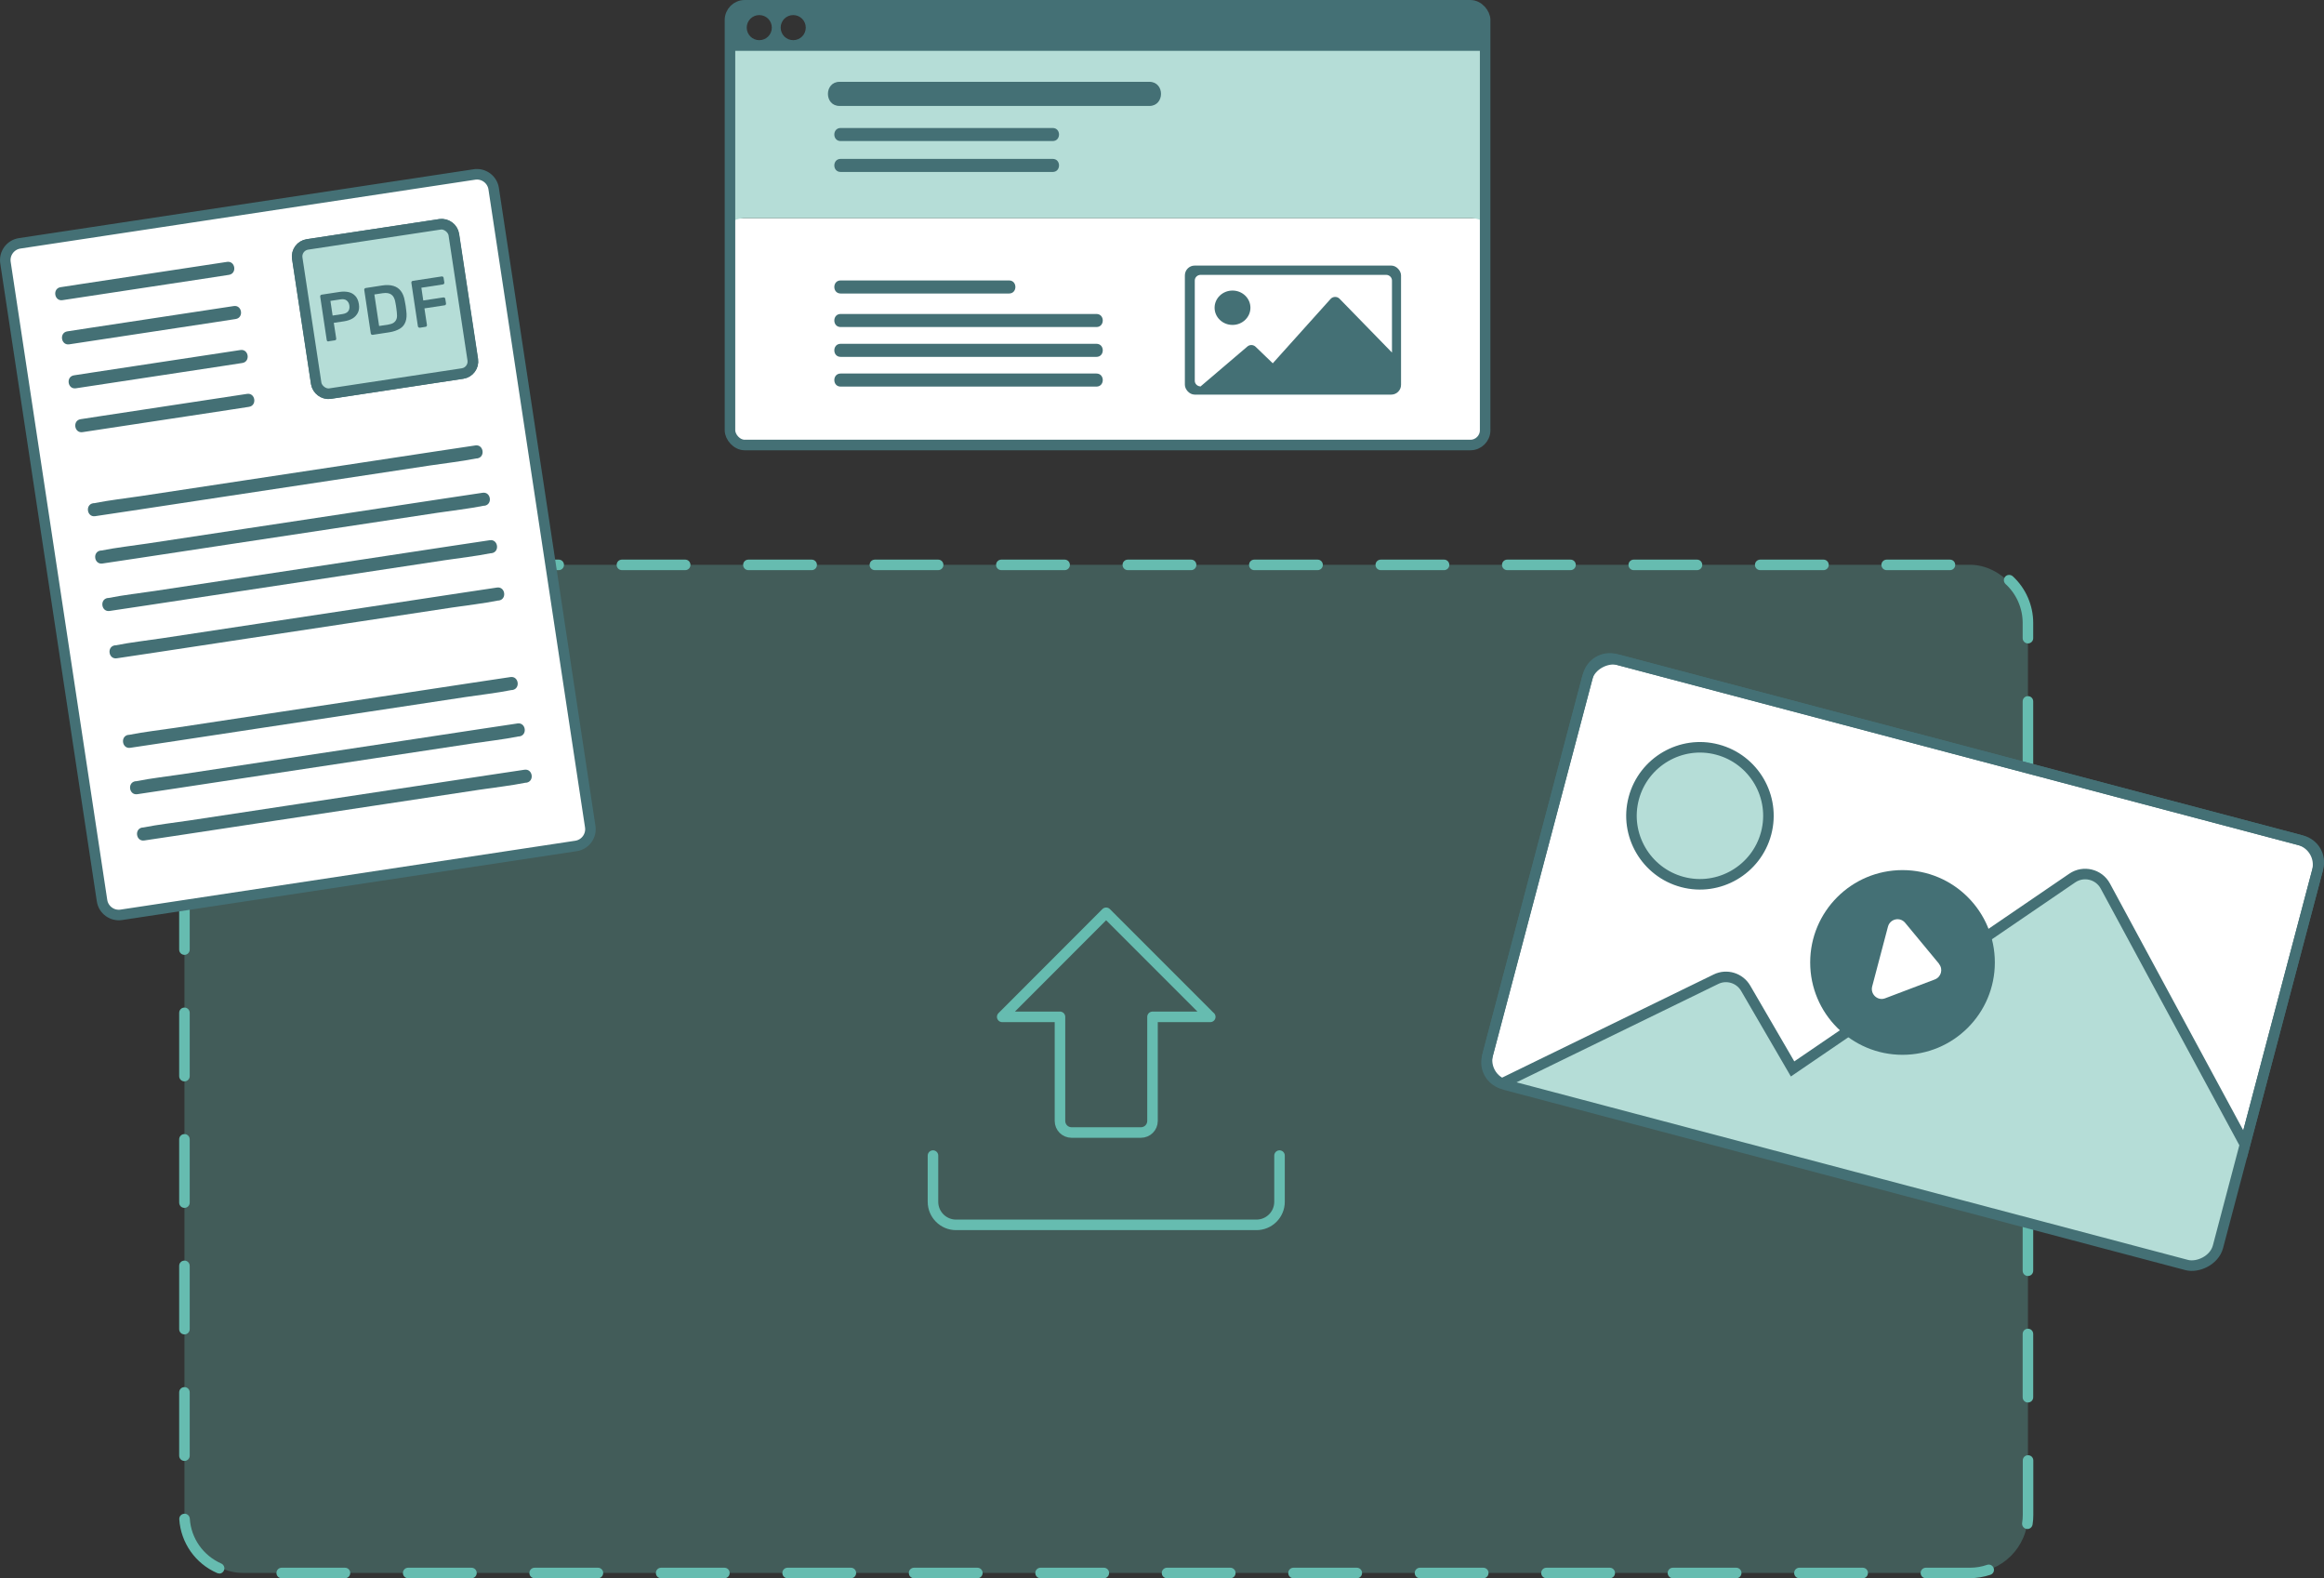 <svg xmlns="http://www.w3.org/2000/svg" viewBox="0 0 220.5 149.7"><rect x="0" y="0" width="220.5" height="149.7" fill="#333333" stroke="none"/><g style="fill: none; isolation: isolate;"><g id="Ebene_2" data-name="Ebene 2"><g id="b"><g><rect x="17.5" y="53.57" width="174.91" height="95.62" rx="5.5" ry="5.5" style="fill: #66bcb0; opacity: .3;"></rect><g><path d="m69.26,40.92c0,.7.57,1.28,1.28,1.28h69.15c.7,0,1.28-.57,1.28-1.28v-20.22h-71.71v20.22Z" style="fill: #fff; fill-rule: evenodd;"></path><path d="m69.26,20.7c0,.54.57,0,1.28,0h69.15c.7,0,1.28.54,1.28,0V4.32h-71.71v16.39h0Z" style="fill: #b5ddd7; fill-rule: evenodd;"></path><rect x="112.42" y="25.19" width="20.51" height="12.24" rx=".93" ry=".93" style="fill: #447075;"></rect><rect x="69.26" y=".5" width="71.65" height="41.71" rx="1.4" ry="1.4" style="fill: none; stroke: #447075; stroke-miterlimit: 10;"></rect><path d="m139.53.44h-68.88c-.77,0-1.39.62-1.39,1.39v2.99h71.65V1.82c0-.77-.62-1.39-1.39-1.39h0Zm-67.49,3.37c-.66,0-1.19-.53-1.19-1.19s.53-1.19,1.19-1.19,1.19.53,1.19,1.19-.53,1.19-1.19,1.19Zm3.22,0c-.66,0-1.19-.53-1.19-1.19s.53-1.19,1.19-1.19,1.19.53,1.19,1.19-.53,1.19-1.19,1.19Z" style="fill: #447075; fill-rule: evenodd;"></path><path d="m79.76,27.84h15.98c.8,0,.8-1.24,0-1.24h-15.98c-.8,0-.8,1.24,0,1.24h0Z" style="fill: #447075;"></path><path d="m79.76,13.38h20.12c.8,0,.8-1.24,0-1.24h-20.12c-.8,0-.8,1.24,0,1.24h0Z" style="fill: #447075;"></path><path d="m79.76,16.31h20.12c.8,0,.8-1.24,0-1.24h-20.12c-.8,0-.8,1.24,0,1.24h0Z" style="fill: #447075;"></path><path d="m79.66,10.05h29.39c1.47,0,1.48-2.29,0-2.29h-29.39c-1.47,0-1.48,2.29,0,2.29h0Z" style="fill: #447075;"></path><path d="m79.76,31.02h24.27c.8,0,.8-1.24,0-1.24h-24.27c-.8,0-.8,1.24,0,1.24h0Z" style="fill: #447075;"></path><path d="m79.76,33.85h24.27c.8,0,.8-1.24,0-1.24h-24.27c-.8,0-.8,1.24,0,1.24h0Z" style="fill: #447075;"></path><path d="m79.76,36.67h24.27c.8,0,.8-1.24,0-1.24h-24.27c-.8,0-.8,1.24,0,1.24h0Z" style="fill: #447075;"></path><path d="m113.89,36.67l4.47-3.81c.23-.19.56-.17.77.03l1.63,1.57,5.49-6.11c.22-.24.61-.25.84-.02l4.98,5.11v-6.83c0-.3-.25-.54-.56-.54h-17.59c-.31,0-.56.24-.56.54v9.51c0,.28.23.51.52.53h0Zm3.05-9.11c.94,0,1.7.73,1.7,1.63s-.76,1.63-1.7,1.63-1.7-.73-1.7-1.63.76-1.63,1.7-1.63Z" style="fill: #fff; fill-rule: evenodd;"></path></g><path d="m186.91,149.7h-4.18c-.28,0-.5-.22-.5-.5s.22-.5.5-.5h4.18c.56,0,1.1-.09,1.62-.27.26-.09.54.05.63.31.09.26-.05.55-.31.63-.63.21-1.28.32-1.95.32Zm-10.18,0h-6c-.28,0-.5-.22-.5-.5s.22-.5.5-.5h6c.28,0,.5.22.5.5s-.22.5-.5.5Zm-12,0h-6c-.28,0-.5-.22-.5-.5s.22-.5.5-.5h6c.28,0,.5.22.5.5s-.22.5-.5.5Zm-12,0h-6c-.28,0-.5-.22-.5-.5s.22-.5.5-.5h6c.28,0,.5.22.5.5s-.22.5-.5.5Zm-12,0h-6c-.28,0-.5-.22-.5-.5s.22-.5.5-.5h6c.28,0,.5.22.5.5s-.22.5-.5.5Zm-12,0h-6c-.28,0-.5-.22-.5-.5s.22-.5.5-.5h6c.28,0,.5.22.5.5s-.22.5-.5.5Zm-12,0h-6c-.28,0-.5-.22-.5-.5s.22-.5.5-.5h6c.28,0,.5.22.5.5s-.22.5-.5.5Zm-12,0h-6c-.28,0-.5-.22-.5-.5s.22-.5.5-.5h6c.28,0,.5.22.5.5s-.22.5-.5.5Zm-12,0h-6c-.28,0-.5-.22-.5-.5s.22-.5.5-.5h6c.28,0,.5.22.5.5s-.22.5-.5.5Zm-12,0h-6c-.28,0-.5-.22-.5-.5s.22-.5.5-.5h6c.28,0,.5.22.5.5s-.22.5-.5.5Zm-12,0h-6c-.28,0-.5-.22-.5-.5s.22-.5.5-.5h6c.28,0,.5.22.5.5s-.22.5-.5.5Zm-12,0h-6c-.28,0-.5-.22-.5-.5s.22-.5.5-.5h6c.28,0,.5.22.5.5s-.22.5-.5.5Zm-12,0h-6c-.28,0-.5-.22-.5-.5s.22-.5.5-.5h6c.28,0,.5.22.5.5s-.22.5-.5.5Zm-12,0h-6c-.28,0-.5-.22-.5-.5s.22-.5.5-.5h6c.28,0,.5.22.5.5s-.22.5-.5.5Zm-11.94-.46c-.07,0-.14-.01-.2-.04-2.06-.9-3.43-2.86-3.58-5.09-.02-.28.19-.51.47-.53.28-.02.51.19.53.47.12,1.87,1.27,3.49,2.98,4.25.25.11.37.41.26.66-.08.19-.27.3-.46.3Zm171.56-4.22s-.05,0-.07,0c-.27-.04-.46-.29-.42-.57.04-.25.06-.5.06-.75v-5.17c0-.28.22-.5.5-.5s.5.22.5.5v5.17c0,.3-.02.6-.07.9-.04.25-.25.43-.49.43Zm-174.85-6.45c-.28,0-.5-.22-.5-.5v-6c0-.28.22-.5.5-.5s.5.22.5.5v6c0,.28-.22.5-.5.5Zm174.91-5.54c-.28,0-.5-.22-.5-.5v-6c0-.28.22-.5.5-.5s.5.22.5.5v6c0,.28-.22.5-.5.5Zm-174.91-6.46c-.28,0-.5-.22-.5-.5v-6c0-.28.22-.5.5-.5s.5.22.5.5v6c0,.28-.22.5-.5.5Zm174.91-5.54c-.28,0-.5-.22-.5-.5v-6c0-.28.22-.5.5-.5s.5.22.5.5v6c0,.28-.22.5-.5.5Zm-174.91-6.46c-.28,0-.5-.22-.5-.5v-6c0-.28.22-.5.5-.5s.5.22.5.5v6c0,.28-.22.5-.5.5Zm174.91-5.54c-.28,0-.5-.22-.5-.5v-6c0-.28.22-.5.5-.5s.5.22.5.5v6c0,.28-.22.5-.5.5Zm-174.91-6.46c-.28,0-.5-.22-.5-.5v-6c0-.28.22-.5.5-.5s.5.22.5.5v6c0,.28-.22.5-.5.5Zm174.91-5.54c-.28,0-.5-.22-.5-.5v-6c0-.28.22-.5.5-.5s.5.22.5.5v6c0,.28-.22.5-.5.5Zm-174.91-6.46c-.28,0-.5-.22-.5-.5v-6c0-.28.22-.5.5-.5s.5.22.5.5v6c0,.28-.22.5-.5.5Zm174.91-5.54c-.28,0-.5-.22-.5-.5v-6c0-.28.22-.5.5-.5s.5.22.5.5v6c0,.28-.22.5-.5.5Zm-174.91-6.46c-.28,0-.5-.22-.5-.5v-6c0-.28.22-.5.5-.5s.5.22.5.5v6c0,.28-.22.5-.5.5Zm174.91-5.54c-.28,0-.5-.22-.5-.5v-6c0-.28.22-.5.5-.5s.5.22.5.5v6c0,.28-.22.5-.5.5Zm-174.91-6.46c-.28,0-.5-.22-.5-.5v-6c0-.28.22-.5.5-.5s.5.22.5.5v6c0,.28-.22.5-.5.5Zm174.91-5.54c-.28,0-.5-.22-.5-.5v-1.45c0-1.39-.59-2.74-1.62-3.68-.2-.19-.22-.5-.03-.71.19-.2.5-.21.71-.03,1.23,1.13,1.94,2.75,1.94,4.42v1.45c0,.28-.22.5-.5.5Zm-172.78-5.79c-.15,0-.3-.07-.4-.19-.17-.22-.13-.53.09-.7,1.06-.83,2.33-1.26,3.68-1.26h6c.28,0,.5.22.5.5s-.22.5-.5.5h-6c-1.12,0-2.19.36-3.07,1.05-.09.07-.2.11-.31.11Zm165.38-1.16h-6c-.28,0-.5-.22-.5-.5s.22-.5.5-.5h6c.28,0,.5.22.5.5s-.22.5-.5.5Zm-12,0h-6c-.28,0-.5-.22-.5-.5s.22-.5.5-.5h6c.28,0,.5.22.5.5s-.22.5-.5.5Zm-12,0h-6c-.28,0-.5-.22-.5-.5s.22-.5.5-.5h6c.28,0,.5.22.5.5s-.22.5-.5.5Zm-12,0h-6c-.28,0-.5-.22-.5-.5s.22-.5.5-.5h6c.28,0,.5.22.5.5s-.22.5-.5.5Zm-12,0h-6c-.28,0-.5-.22-.5-.5s.22-.5.5-.5h6c.28,0,.5.22.5.5s-.22.5-.5.5Zm-12,0h-6c-.28,0-.5-.22-.5-.5s.22-.5.5-.5h6c.28,0,.5.22.5.5s-.22.5-.5.5Zm-12,0h-6c-.28,0-.5-.22-.5-.5s.22-.5.5-.5h6c.28,0,.5.22.5.5s-.22.5-.5.5Zm-12,0h-6c-.28,0-.5-.22-.5-.5s.22-.5.5-.5h6c.28,0,.5.22.5.5s-.22.5-.5.5Zm-12,0h-6c-.28,0-.5-.22-.5-.5s.22-.5.5-.5h6c.28,0,.5.22.5.5s-.22.5-.5.5Zm-12,0h-6c-.28,0-.5-.22-.5-.5s.22-.5.5-.5h6c.28,0,.5.22.5.5s-.22.5-.5.5Zm-12,0h-6c-.28,0-.5-.22-.5-.5s.22-.5.5-.5h6c.28,0,.5.22.5.5s-.22.5-.5.5Zm-12,0h-6c-.28,0-.5-.22-.5-.5s.22-.5.5-.5h6c.28,0,.5.22.5.5s-.22.5-.5.5Zm-12,0h-6c-.28,0-.5-.22-.5-.5s.22-.5.5-.5h6c.28,0,.5.22.5.5s-.22.5-.5.5Z" style="fill: #66bcb0;"></path><g id="Internet-Networks-Servers_Upload_Download_upload-thick-bottom" data-name="Internet-Networks-Servers Upload Download upload-thick-bottom" style="fill: none; mix-blend-mode: multiply;"><g id="Group_194" data-name="Group 194"><g id="upload-thick-bottom"><path id="Shape_1293" data-name="Shape 1293" d="m114.82,96.45l-9.87-9.87-9.86,9.87h5.48v9.87c0,.61.49,1.1,1.1,1.1h6.58c.61,0,1.1-.49,1.1-1.1h0v-9.87h5.48Z" style="fill: none; stroke: #66bcb0; stroke-linecap: round; stroke-linejoin: round;"></path><path id="Shape_1294" data-name="Shape 1294" d="m121.4,109.61v4.38c0,1.21-.98,2.19-2.19,2.19h-28.5c-1.21,0-2.19-.98-2.19-2.19v-4.38" style="fill: none; stroke: #66bcb0; stroke-linecap: round; stroke-linejoin: round;"></path></g></g></g><g><path d="m45.01,16.55L1.87,23.08c-.88.13-1.49.96-1.35,1.84l9.16,60.5c.13.88.96,1.49,1.84,1.35l43.13-6.53c.88-.13,1.49-.96,1.35-1.84l-9.16-60.5c-.13-.88-.96-1.49-1.84-1.35h0Zm-.14,17.57c.09.62-.34,1.21-.97,1.31l-12.58,1.91c-.63.09-1.21-.34-1.31-.97l-1.8-11.88c-.09-.62.34-1.21.97-1.31l12.58-1.91c.62-.09,1.21.34,1.31.97,0,0,1.8,11.88,1.8,11.88Z" style="fill: #fff; stroke: #447075; stroke-miterlimit: 10;"></path><path d="m5.93,28.47c4.61-.7,9.22-1.4,13.84-2.1l1.95-.3c.79-.12.61-1.35-.18-1.23-4.61.7-9.22,1.4-13.84,2.1l-1.95.3c-.79.12-.61,1.35.18,1.23h0Z" style="fill: #447075;"></path><path d="m6.57,32.66c4.61-.7,9.22-1.4,13.84-2.1l1.95-.3c.79-.12.61-1.35-.18-1.23-4.61.7-9.22,1.4-13.84,2.1l-1.95.3c-.79.12-.61,1.35.18,1.23h0Z" style="fill: #447075;"></path><path d="m7.2,36.83c4.61-.7,9.22-1.4,13.84-2.1l1.95-.3c.79-.12.61-1.35-.18-1.23-4.61.7-9.22,1.4-13.84,2.1l-1.95.3c-.79.12-.61,1.35.18,1.23h0Z" style="fill: #447075;"></path><path d="m7.83,40.99c4.61-.7,9.22-1.4,13.84-2.1l1.95-.3c.79-.12.61-1.35-.18-1.23-4.61.7-9.22,1.4-13.84,2.1l-1.95.3c-.79.12-.61,1.35.18,1.23h0Z" style="fill: #447075;"></path><path d="m9.03,48.96l3.6-.54,8.63-1.31c3.5-.53,7-1.06,10.51-1.59l9.04-1.37c1.46-.22,2.95-.38,4.4-.67.02,0,.04,0,.07,0,.79-.12.61-1.35-.18-1.23l-3.6.54c-2.88.44-5.76.87-8.63,1.31-3.5.53-7,1.06-10.51,1.59-3.01.45-6.03.91-9.04,1.37-1.46.22-2.95.38-4.4.67-.02,0-.04,0-.07,0-.79.12-.61,1.35.18,1.23h0Z" style="fill: #447075;"></path><path d="m9.72,53.45l3.6-.54c2.88-.44,5.76-.87,8.63-1.31,3.5-.53,7-1.06,10.51-1.59l9.04-1.37c1.46-.22,2.95-.38,4.4-.67.02,0,.04,0,.07,0,.79-.12.61-1.35-.18-1.23-1.2.18-2.39.36-3.6.54-2.88.44-5.76.87-8.63,1.31-3.5.53-7,1.06-10.51,1.59l-9.04,1.37c-1.46.22-2.95.38-4.4.67-.02,0-.04,0-.07,0-.79.12-.61,1.35.18,1.23h0Z" style="fill: #447075;"></path><path d="m10.4,57.95l3.6-.54c2.88-.44,5.76-.87,8.63-1.31,3.5-.53,7-1.06,10.51-1.59l9.04-1.37c1.46-.22,2.95-.38,4.4-.67.02,0,.04,0,.07,0,.79-.12.61-1.35-.18-1.23-1.2.18-2.39.36-3.6.54-2.88.44-5.76.87-8.63,1.31-3.5.53-7,1.06-10.51,1.59l-9.04,1.37c-1.46.22-2.95.38-4.4.67-.02,0-.04,0-.07,0-.79.12-.61,1.35.18,1.23h0Z" style="fill: #447075;"></path><path d="m11.08,62.44l3.6-.54c2.88-.44,5.76-.87,8.63-1.31,3.5-.53,7-1.06,10.51-1.59,3.01-.45,6.03-.91,9.04-1.37,1.46-.22,2.95-.38,4.4-.67.02,0,.04,0,.07,0,.79-.12.61-1.35-.18-1.23l-3.6.54-8.63,1.31c-3.5.53-7,1.06-10.51,1.59l-9.04,1.37c-1.46.22-2.95.38-4.4.67-.02,0-.04,0-.07,0-.79.12-.61,1.35.18,1.23h0Z" style="fill: #447075;"></path><path d="m12.36,70.93l3.6-.54c2.88-.44,5.76-.87,8.63-1.31,3.5-.53,7-1.06,10.51-1.59,3.01-.45,6.03-.91,9.04-1.37,1.46-.22,2.95-.38,4.4-.67.02,0,.04,0,.07,0,.79-.12.61-1.35-.18-1.23-1.2.18-2.39.36-3.6.54-2.88.44-5.76.87-8.63,1.31l-10.51,1.59c-3.01.45-6.03.91-9.04,1.37-1.46.22-2.95.38-4.4.67-.02,0-.04,0-.07,0-.79.12-.61,1.35.18,1.23h0Z" style="fill: #447075;"></path><path d="m13.03,75.33l3.6-.54c2.88-.44,5.76-.87,8.63-1.31,3.5-.53,7-1.06,10.51-1.59l9.04-1.37c1.46-.22,2.95-.38,4.4-.67.02,0,.04,0,.07,0,.79-.12.61-1.35-.18-1.23l-3.6.54c-2.88.44-5.76.87-8.63,1.31l-10.51,1.59c-3.01.45-6.03.91-9.04,1.37-1.46.22-2.95.38-4.4.67-.02,0-.04,0-.07,0-.79.12-.61,1.35.18,1.23h0Z" style="fill: #447075;"></path><path d="m13.69,79.72l3.6-.54,8.63-1.31c3.5-.53,7-1.06,10.51-1.59,3.01-.45,6.03-.91,9.04-1.37,1.46-.22,2.95-.38,4.4-.67.02,0,.04,0,.07,0,.79-.12.61-1.35-.18-1.23l-3.6.54-8.63,1.31c-3.5.53-7,1.06-10.51,1.59l-9.04,1.37c-1.46.22-2.95.38-4.4.67-.02,0-.04,0-.07,0-.79.12-.61,1.35.18,1.23h0Z" style="fill: #447075;"></path><rect x="29.02" y="22.15" width="15.02" height="14.31" rx="1.15" ry="1.15" transform="translate(-3.98 5.8) rotate(-8.61)" style="fill: #b5ddd7; stroke: #447075; stroke-miterlimit: 10;"></rect><path d="m31.17,32.39s-.08,0-.11-.03c-.03-.02-.05-.06-.06-.1l-.62-4.13s0-.09.03-.12c.02-.03.06-.05.1-.06l1.7-.26c.33-.05.62-.04.88.02s.47.19.64.38.27.44.32.75.02.59-.09.81-.27.41-.5.55c-.23.14-.51.23-.84.28l-.95.14.23,1.49s0,.08-.02.11-.06.05-.1.06l-.61.09h0Zm.39-2.46l.93-.14c.25-.04.43-.12.54-.26s.15-.32.12-.55c-.03-.21-.12-.37-.26-.48-.14-.11-.35-.15-.61-.1l-.93.14.21,1.4h0Z" style="fill: #447075;"></path><path d="m35.35,31.76s-.08,0-.11-.03c-.03-.02-.05-.06-.06-.1l-.62-4.13s0-.09.03-.12c.02-.03.06-.05.1-.06l1.55-.24c.43-.07.79-.05,1.09.04.3.09.53.25.71.49.18.24.3.54.36.91.04.18.07.35.09.49s.04.31.06.49c.05.39.03.73-.07,1.01s-.27.5-.53.66-.59.28-1.02.35l-1.58.24h0Zm.62-.84l.82-.12c.24-.04.43-.1.56-.19s.23-.22.28-.38c.05-.16.05-.36.02-.61-.01-.13-.03-.24-.04-.34s-.03-.19-.04-.28c-.02-.09-.04-.2-.06-.33-.06-.35-.18-.59-.38-.73s-.46-.18-.82-.13l-.79.12.45,2.99h0Z" style="fill: #447075;"></path><path d="m39.82,31.08s-.08,0-.11-.03c-.03-.02-.05-.06-.06-.1l-.62-4.13s0-.09.03-.12c.02-.03.06-.05.1-.06l2.75-.42s.09,0,.12.03c.03.02.06.06.06.11l.07.44s0,.09-.03.12-.06.05-.11.06l-2.04.31.18,1.21,1.91-.29s.09,0,.12.03.06.06.06.11l.07.44s0,.08-.03.11c-.02.03-.06.06-.11.06l-1.91.29.24,1.58s0,.08-.03.11c-.02.03-.06.06-.11.06l-.56.09h0Z" style="fill: #447075;"></path></g><g id="d"><rect x="159.66" y="55.47" width="41.71" height="71.65" rx="2.43" ry="2.43" transform="translate(46.11 242.47) rotate(-75.19)" style="fill: #b5ddd7;"></rect><path d="m142.48,102.79l20.33-9.91c1.02-.5,2.25-.12,2.82.86l4.45,7.65,26.54-18.11c1.06-.72,2.52-.37,3.13.76l13.25,24.52,6.94-26.22c.3-1.14-.38-2.3-1.51-2.6l-65.15-17.22c-1.14-.3-2.3.38-2.6,1.51l-9.57,36.2c-.29,1.09.33,2.2,1.39,2.55h0Zm20.47-31.69c3.47.92,5.54,4.48,4.62,7.94s-4.48,5.54-7.94,4.62-5.54-4.48-4.62-7.94,4.48-5.54,7.94-4.62h0Z" style="fill: #fff; fill-rule: evenodd; stroke: #447075; stroke-miterlimit: 10;"></path><circle cx="180.51" cy="91.29" r="8.76" style="fill: #447075;"></circle><path d="m183.98,91.42l-3.22-3.89c-.49-.59-1.43-.38-1.63.36l-1.5,5.68c-.19.74.53,1.39,1.23,1.12l4.72-1.79c.6-.23.8-.98.39-1.47h0Z" style="fill: #fff; fill-rule: evenodd;"></path><rect x="159.66" y="55.47" width="41.71" height="71.65" rx="2.43" ry="2.43" transform="translate(46.11 242.47) rotate(-75.19)" style="fill: none; stroke: #447075; stroke-miterlimit: 10; stroke-width: 1px;"></rect></g></g></g></g></g></svg>